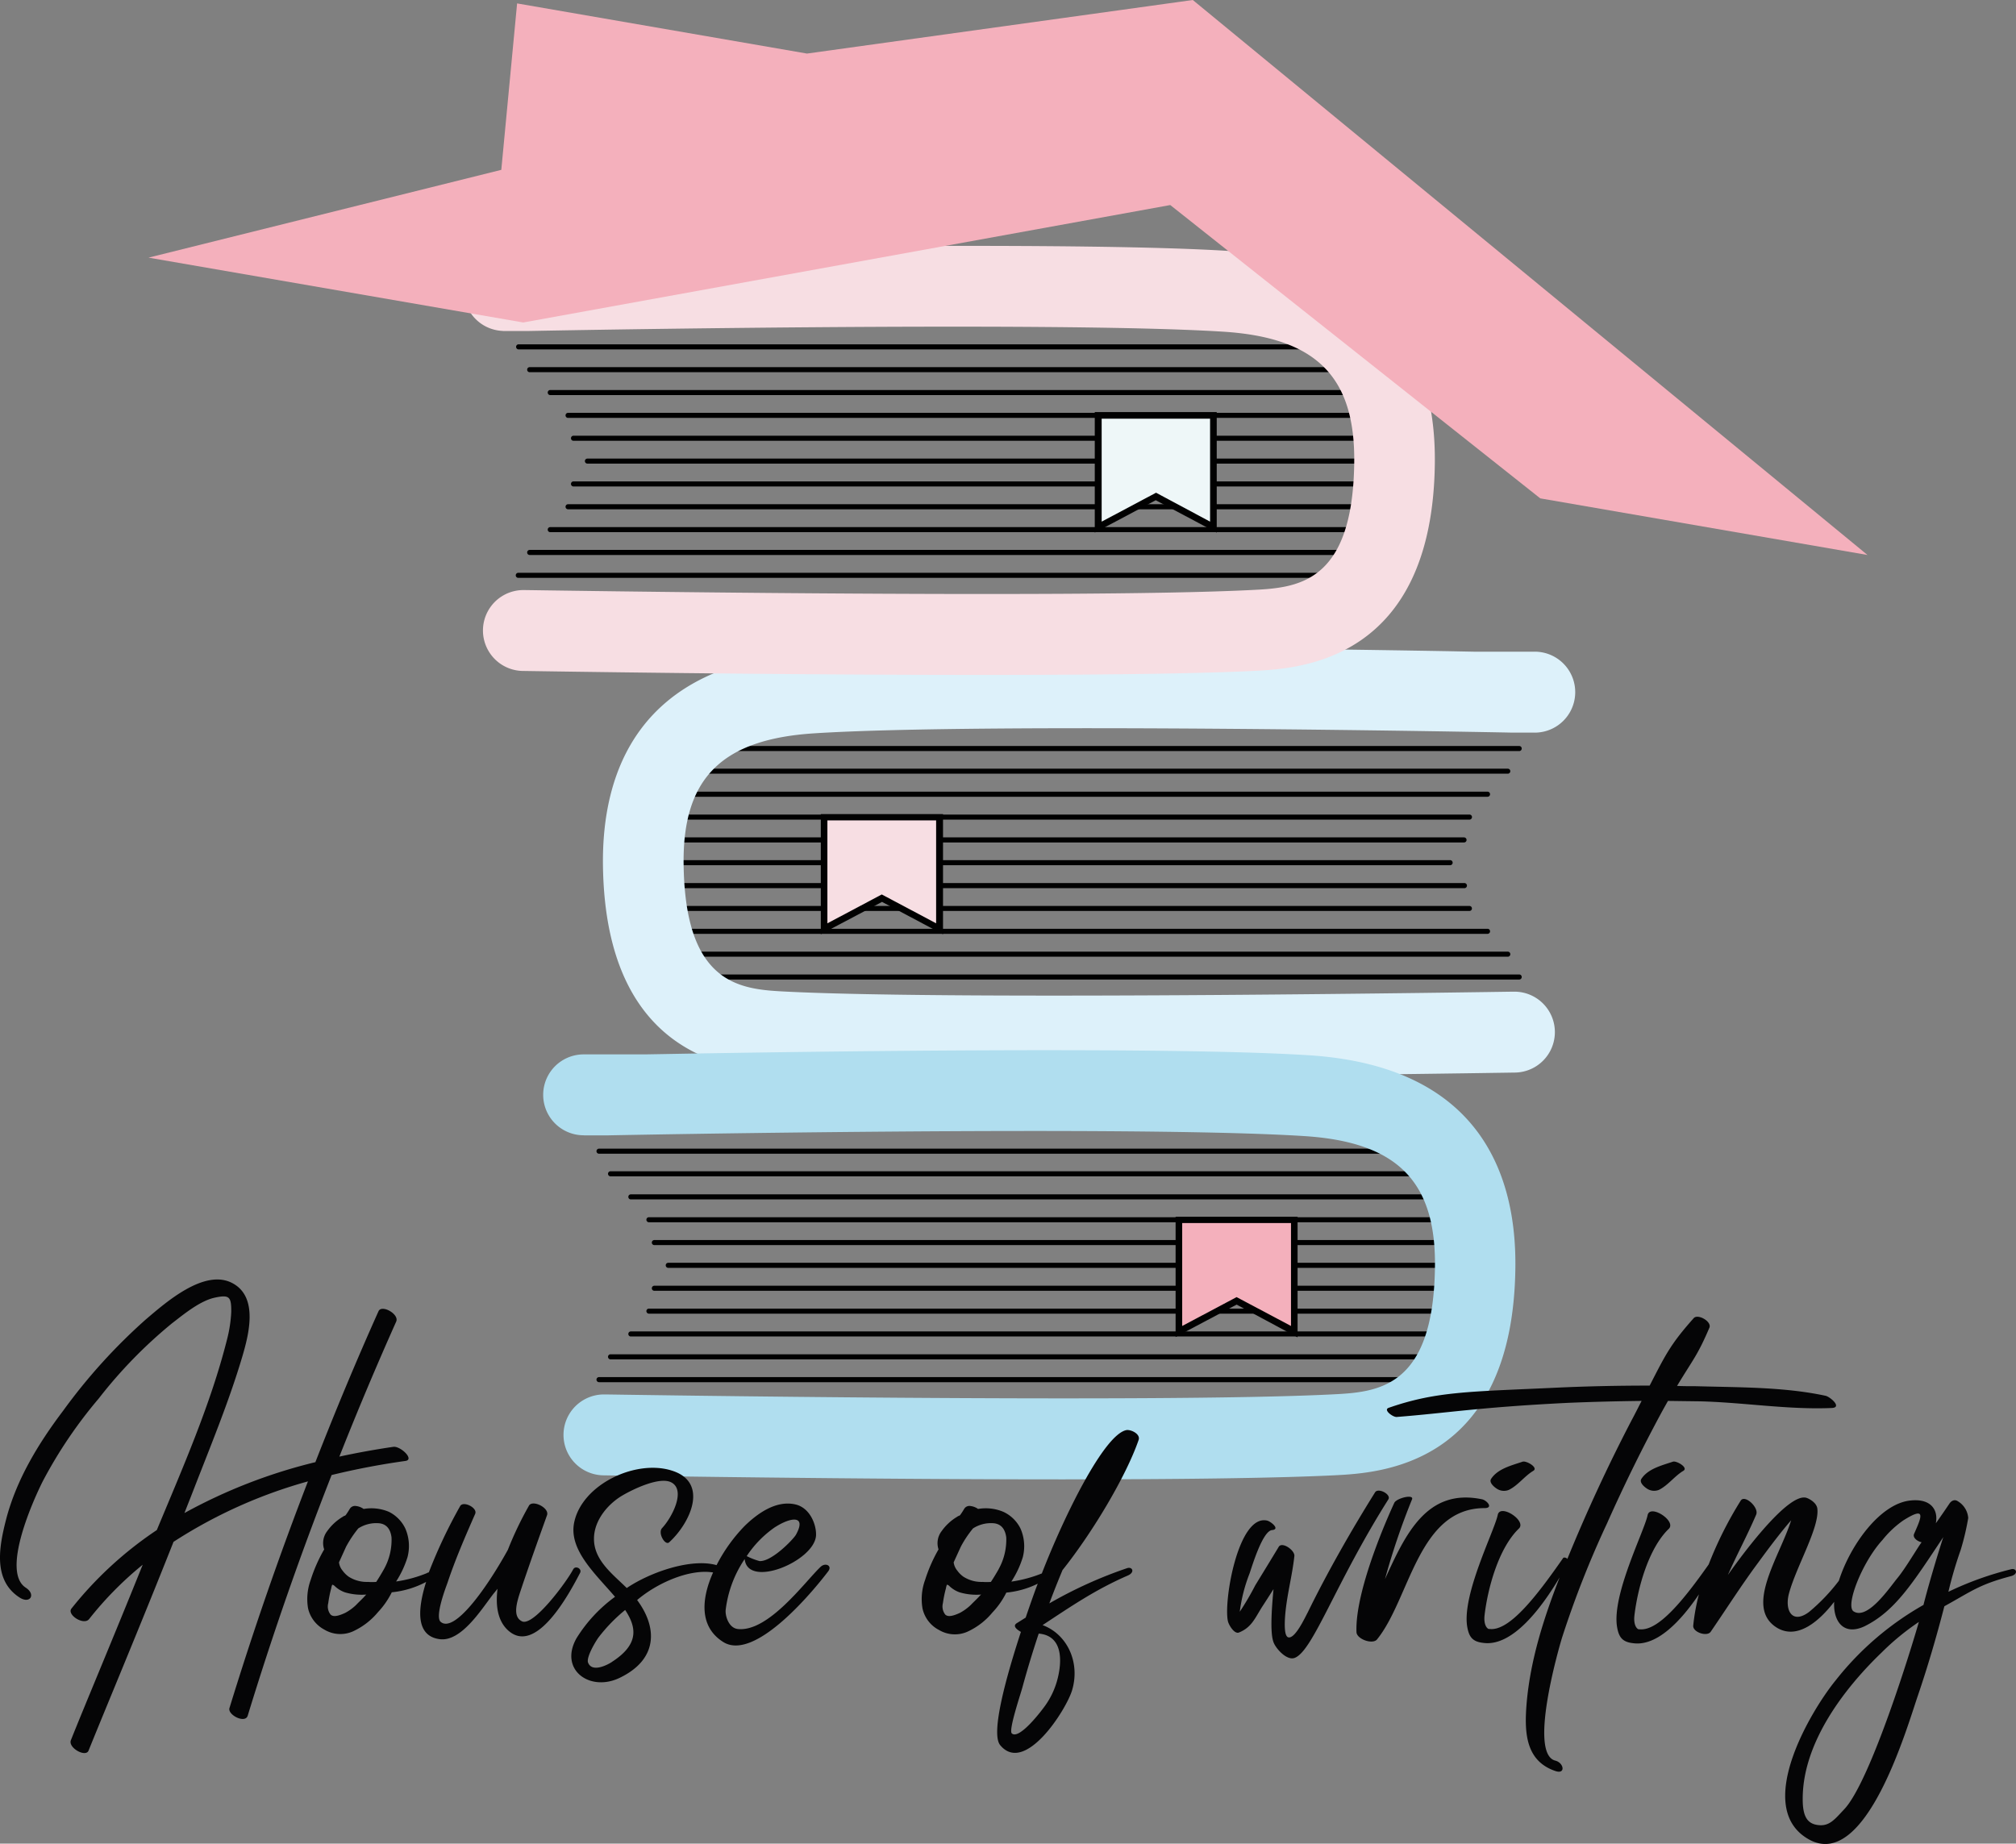 <svg id="Layer_1" data-name="Layer 1" xmlns="http://www.w3.org/2000/svg" viewBox="0 0 330.41 302.2"><rect x="0" y="0" width="330.41" height="302.2" fill="#808080" stroke="none"/><defs><style>.cls-1{fill:none;stroke-linecap:round;stroke-linejoin:round;stroke-width:0;}.cls-1,.cls-3,.cls-5,.cls-7{stroke:#010101;}.cls-2{fill:#010101;}.cls-3,.cls-8{fill:#f7dee3;}.cls-3,.cls-5,.cls-7{stroke-miterlimit:10;stroke-width:0.75px;}.cls-4{fill:#ddf1fa;}.cls-5,.cls-9{fill:#f4b0bc;}.cls-6{fill:#b0deef;}.cls-7{fill:#eef7f8;}.cls-10{fill:#050506;}</style></defs><title>Houseofwriting</title><line class="cls-1" x1="224.29" y1="243.09" x2="225.11" y2="243.09"/><path class="cls-2" d="M261.94,142H124.05a.41.41,0,1,1,0-.82H261.94a.41.41,0,1,1,0,.82Z" transform="translate(-14.82 -15.18)"/><path class="cls-2" d="M263.81,138.29H125.92a.41.41,0,0,1-.41-.41.42.42,0,0,1,.41-.42H263.81a.41.41,0,0,1,.41.42A.41.41,0,0,1,263.81,138.29Z" transform="translate(-14.82 -15.18)"/><path class="cls-2" d="M252.49,157H114.6a.41.41,0,0,1-.41-.42.41.41,0,0,1,.41-.41H252.49a.41.41,0,0,1,.41.41A.41.41,0,0,1,252.49,157Z" transform="translate(-14.82 -15.18)"/><path class="cls-2" d="M254.76,153.27H116.88a.41.41,0,0,1-.42-.41.42.42,0,0,1,.42-.42H254.76a.42.42,0,0,1,.42.42A.41.41,0,0,1,254.76,153.27Z" transform="translate(-14.82 -15.18)"/><path class="cls-2" d="M255.65,149.53H117.77a.42.42,0,0,1-.42-.42.41.41,0,0,1,.42-.41H255.65a.41.41,0,0,1,.42.41A.42.42,0,0,1,255.65,149.53Z" transform="translate(-14.82 -15.18)"/><path class="cls-2" d="M258.62,145.78H120.73a.41.41,0,0,1-.41-.41.41.41,0,0,1,.41-.42H258.62a.41.41,0,0,1,.41.42A.41.41,0,0,1,258.62,145.78Z" transform="translate(-14.82 -15.18)"/><path class="cls-2" d="M254.76,160.76H116.88a.42.42,0,1,1,0-.83H254.76a.42.42,0,1,1,0,.83Z" transform="translate(-14.82 -15.18)"/><path class="cls-2" d="M255.65,164.5H117.77a.41.41,0,1,1,0-.82H255.65a.41.41,0,1,1,0,.82Z" transform="translate(-14.82 -15.18)"/><path class="cls-2" d="M258.62,168.25H120.73a.41.41,0,0,1-.41-.41.41.41,0,0,1,.41-.42H258.62a.41.41,0,0,1,.41.42A.41.41,0,0,1,258.62,168.25Z" transform="translate(-14.82 -15.18)"/><path class="cls-2" d="M263.81,175.74H125.92a.42.42,0,0,1-.41-.42.41.41,0,0,1,.41-.41H263.81a.41.41,0,0,1,.41.41A.41.41,0,0,1,263.81,175.74Z" transform="translate(-14.82 -15.18)"/><path class="cls-2" d="M261.94,172H124.05a.42.42,0,0,1-.41-.42.41.41,0,0,1,.41-.41H261.94a.41.41,0,0,1,.41.41A.41.41,0,0,1,261.94,172Z" transform="translate(-14.82 -15.18)"/><polygon class="cls-3" points="135.06 133.93 153.97 133.93 153.97 152.25 144.51 147.23 135.06 152.25 135.06 133.93"/><path class="cls-3" d="M149.72,167.7V149H169V167.7l-9.62-5.11Zm9.62-5.48,9.28,4.93V149.28H150.05v17.87Z" transform="translate(-14.82 -15.18)"/><path class="cls-4" d="M266.41,135.27A6.63,6.63,0,0,0,266.3,122l-9.95,0v0l-4.11-.08c-24.23-.42-81.88-1.23-104.72.22-28.33,1.8-34.06,19.94-33.88,34.84.41,32.56,22.4,33.64,29.62,34,10.14.5,26.88.67,44.71.67,33.94,0,71.76-.61,75-.66h.11a6.63,6.63,0,0,0-.11-13.26h-.11c-.89,0-89.71,1.45-119,0-7.47-.37-16.76-.82-17-20.91-.17-14.07,6.24-20.48,21.46-21.44,28.09-1.79,113.18-.14,114-.12h4Z" transform="translate(-14.82 -15.18)"/><path class="cls-2" d="M124.34,223H262.23a.41.41,0,0,0,.41-.42.41.41,0,0,0-.41-.41H124.34a.41.41,0,0,0-.41.41A.41.41,0,0,0,124.34,223Z" transform="translate(-14.82 -15.18)"/><path class="cls-2" d="M122.07,219.27H260a.41.41,0,0,0,.42-.41.42.42,0,0,0-.42-.42H122.07a.42.42,0,0,0-.42.42A.41.41,0,0,0,122.07,219.27Z" transform="translate(-14.82 -15.18)"/><path class="cls-2" d="M121.18,215.53H259.06a.42.42,0,0,0,.42-.42.41.41,0,0,0-.42-.41H121.18a.41.41,0,0,0-.42.41A.42.42,0,0,0,121.18,215.53Z" transform="translate(-14.82 -15.18)"/><path class="cls-2" d="M118.21,211.78H256.09a.41.41,0,0,0,.42-.41.42.42,0,0,0-.42-.42H118.21a.41.41,0,0,0-.41.42A.41.41,0,0,0,118.21,211.78Z" transform="translate(-14.82 -15.18)"/><path class="cls-2" d="M114.89,208H252.77a.42.42,0,0,0,.42-.42.41.41,0,0,0-.42-.41H114.89a.41.41,0,0,0-.42.41A.42.42,0,0,0,114.89,208Z" transform="translate(-14.82 -15.18)"/><path class="cls-2" d="M122.07,226.76H260a.41.41,0,0,0,.42-.41.42.42,0,0,0-.42-.42H122.07a.42.42,0,0,0-.42.42A.41.41,0,0,0,122.07,226.76Z" transform="translate(-14.82 -15.18)"/><path class="cls-2" d="M121.18,230.51H259.06a.42.42,0,0,0,.42-.42.41.41,0,0,0-.42-.41H121.18a.41.41,0,0,0-.42.41A.42.42,0,0,0,121.18,230.51Z" transform="translate(-14.82 -15.18)"/><path class="cls-2" d="M118.21,234.25H256.09a.41.41,0,0,0,.42-.41.42.42,0,0,0-.42-.42H118.21a.41.41,0,0,0-.41.42A.41.41,0,0,0,118.21,234.25Z" transform="translate(-14.82 -15.18)"/><path class="cls-2" d="M113,241.74H250.9a.42.42,0,0,0,.42-.42.41.41,0,0,0-.42-.41H113a.41.41,0,0,0-.42.41A.42.42,0,0,0,113,241.74Z" transform="translate(-14.82 -15.18)"/><path class="cls-2" d="M114.89,238H252.77a.42.42,0,0,0,.42-.42.41.41,0,0,0-.42-.41H114.89a.41.41,0,0,0-.42.41A.42.42,0,0,0,114.89,238Z" transform="translate(-14.82 -15.18)"/><path class="cls-2" d="M113,204.29H250.9a.41.41,0,0,0,.42-.41.42.42,0,0,0-.42-.42H113a.42.42,0,0,0-.42.42A.41.41,0,0,0,113,204.29Z" transform="translate(-14.82 -15.18)"/><polygon class="cls-5" points="212.12 199.93 193.22 199.93 193.22 218.25 202.67 213.23 212.12 218.25 212.12 199.93"/><path class="cls-5" d="M217.49,228.6l-9.62,5.11V215h19.24v18.76Zm9.29,4.55V215.28H208.2v17.87l9.29-4.93Z" transform="translate(-14.82 -15.18)"/><line class="cls-1" x1="91.47" y1="172.83" x2="92.39" y2="172.83"/><line class="cls-1" x1="105.65" y1="172.82" x2="92.39" y2="172.83"/><line class="cls-1" x1="106.48" y1="172.82" x2="105.65" y2="172.82"/><path class="cls-6" d="M110.42,201.27a6.63,6.63,0,0,1,.11-13.26h9.94l4.12-.07c24.23-.43,81.88-1.24,104.72.21,28.33,1.8,34.06,19.94,33.87,34.85-.4,32.55-22.39,33.63-29.61,34-10.14.5-26.89.67-44.71.67-34,0-71.76-.61-75-.66h-.11a6.63,6.63,0,0,1,.11-13.26H114c.89,0,89.71,1.45,119,0,7.46-.37,16.76-.82,17-20.91.18-14.07-6.24-20.48-21.45-21.44-28.09-1.79-113.18-.14-114-.12h-4Z" transform="translate(-14.82 -15.18)"/><path class="cls-2" d="M111.09,91.17H249a.41.41,0,1,0,0-.82H111.09a.41.41,0,1,0,0,.82Z" transform="translate(-14.82 -15.18)"/><path class="cls-2" d="M108.81,87.43H246.7a.42.42,0,0,0,.41-.42.41.41,0,0,0-.41-.41H108.81a.41.41,0,0,0-.41.41A.41.41,0,0,0,108.81,87.43Z" transform="translate(-14.82 -15.18)"/><path class="cls-2" d="M107.92,83.68H245.81a.41.41,0,0,0,.41-.41.42.42,0,0,0-.41-.42H107.92a.41.41,0,0,0-.41.42A.41.41,0,0,0,107.92,83.68Z" transform="translate(-14.82 -15.18)"/><path class="cls-2" d="M105,79.94H242.84a.41.41,0,0,0,.41-.42.41.41,0,0,0-.41-.41H105a.41.41,0,0,0-.41.41A.41.41,0,0,0,105,79.94Z" transform="translate(-14.82 -15.18)"/><path class="cls-2" d="M101.63,76.19H239.52a.41.41,0,0,0,.41-.41.41.41,0,0,0-.41-.42H101.63a.41.41,0,0,0-.41.42A.41.41,0,0,0,101.63,76.19Z" transform="translate(-14.82 -15.18)"/><path class="cls-2" d="M108.81,94.92H246.7a.42.42,0,0,0,.41-.42.41.41,0,0,0-.41-.41H108.81a.41.41,0,0,0-.41.41A.41.41,0,0,0,108.81,94.92Z" transform="translate(-14.82 -15.18)"/><path class="cls-2" d="M107.92,98.66H245.81a.41.41,0,0,0,.41-.41.42.42,0,0,0-.41-.42H107.92a.41.41,0,0,0-.41.42A.41.41,0,0,0,107.92,98.66Z" transform="translate(-14.82 -15.18)"/><path class="cls-2" d="M105,102.41H242.84a.41.41,0,0,0,.41-.42.41.41,0,0,0-.41-.41H105a.41.41,0,0,0-.41.41A.41.41,0,0,0,105,102.41Z" transform="translate(-14.82 -15.18)"/><path class="cls-2" d="M99.76,109.9H237.65a.41.41,0,0,0,.41-.42.41.41,0,0,0-.41-.41H99.76a.41.41,0,0,0-.41.41A.41.41,0,0,0,99.76,109.9Z" transform="translate(-14.82 -15.18)"/><path class="cls-2" d="M101.63,106.15H239.52a.41.41,0,0,0,.41-.41.41.41,0,0,0-.41-.42H101.63a.41.41,0,0,0-.41.42A.41.41,0,0,0,101.63,106.15Z" transform="translate(-14.82 -15.18)"/><path class="cls-2" d="M99.76,72.45H237.65a.42.42,0,0,0,0-.83H99.76a.42.42,0,0,0,0,.83Z" transform="translate(-14.82 -15.18)"/><polygon class="cls-7" points="198.87 68.09 179.96 68.09 179.96 86.41 189.41 81.38 198.87 86.41 198.87 68.09"/><path class="cls-7" d="M204.24,96.75l-9.62,5.11V83.1h19.24v18.76Zm9.28,4.56V83.43H195v17.88l9.29-4.94Z" transform="translate(-14.82 -15.18)"/><line class="cls-1" x1="78.22" y1="40.99" x2="79.14" y2="40.99"/><line class="cls-1" x1="92.4" y1="40.97" x2="79.14" y2="40.99"/><line class="cls-1" x1="93.22" y1="40.97" x2="92.4" y2="40.97"/><path class="cls-8" d="M97.16,69.42a6.63,6.63,0,0,1,.11-13.25l10,0v0l4.11-.08c24.23-.42,81.88-1.23,104.73.22,28.33,1.79,34.05,19.94,33.87,34.84-.4,32.56-22.39,33.63-29.62,34-10.13.5-26.88.66-44.7.66-34,0-71.77-.6-75-.65h-.11a6.63,6.63,0,0,1,.11-13.26.4.4,0,0,1,.11,0c.89,0,89.71,1.45,119,0,7.47-.36,16.76-.82,17-20.9.17-14.07-6.24-20.48-21.45-21.45-28.1-1.78-113.19-.13-114-.11h-4Z" transform="translate(-14.82 -15.18)"/><polygon class="cls-9" points="24.34 42.23 85.76 52.86 191.8 33.61 252.44 81.69 306.07 90.97 195.49 0 132.26 8.78 84.75 0.56 82.16 27.84 24.34 42.23"/><path class="cls-10" d="M81.27,254.65c1.55-.23-.84-2.49-2-2.31q-4.45.65-8.83,1.6,4.41-11.15,9.31-22.12c.56-1.22-2.36-2.86-2.89-1.72-3.66,8.16-7.1,16.43-10.35,24.75a86.86,86.86,0,0,0-21.46,8.34c.46-1.19.94-2.38,1.4-3.57,2.81-7.26,5.86-14.59,8.06-22,1.09-3.68,2.67-9.77-1.52-12.07-4.61-2.56-11.05,3.17-14.3,5.93a93.12,93.12,0,0,0-13.52,14.94c-4.06,5.37-7.66,11.28-9.36,17.85-1.14,4.46-2.18,9.94,2.24,12.78,1.72,1.09,2.68-.53,1-1.62-4.13-2.66,1.37-14.66,2.79-17.47A74.74,74.74,0,0,1,31,244.42,76.55,76.55,0,0,1,43,232.1c1.91-1.47,4.57-3.68,7-4.21s2.74-.15,2.72,2.33a22,22,0,0,1-.71,4.59c-2.67,10.58-7.26,21-11.49,31.17a61.33,61.33,0,0,0-14,12.88c-.76,1,2,2.79,2.89,1.73a56.8,56.8,0,0,1,8.8-8.93c-4.74,11.79-9.69,23.51-11.77,28.76-.5,1.24,2.41,2.87,2.89,1.72,2.85-7.07,8.53-20.59,13.93-34.23A79.51,79.51,0,0,1,65.29,258q-7.08,18.33-12.86,37.15c-.35,1.12,2.62,2.64,3,1.22q6.12-20,13.74-39.41A121.94,121.94,0,0,1,81.27,254.65Z" transform="translate(-14.82 -15.18)"/><path class="cls-10" d="M108.76,272.42c-1.14,2.16-6.54,9.41-8.39,8.52s-.56-3.93.1-6c1.67-4.9,2.26-6.52,4-11.39.45-1.24-2.51-2.66-3-1.49a56.69,56.69,0,0,0-3.42,7.17c-3.68,6.65-8.82,13.65-11,11.8-1-.84.83-5.63,1.09-6.34,1.29-3.88,2.91-7.61,4.56-11.37.43-1-2-2.2-2.48-1.24a83,83,0,0,0-5.12,10.84.87.87,0,0,0-.36.14,21.34,21.34,0,0,1-5,1.35,16,16,0,0,0,1.87-4,7.21,7.21,0,0,0-.35-4.66A5.88,5.88,0,0,0,78.58,263a7.38,7.38,0,0,0-4.16-.48,2.66,2.66,0,0,0-1.24-.48,1,1,0,0,0-1,.41c-.2.33-.43.71-.71,1.09l-.15.1a.71.71,0,0,0-.3.15,8.4,8.4,0,0,0-2.57,2.36,3.21,3.21,0,0,0-.5,3,25.29,25.29,0,0,0-2.21,5,9.09,9.09,0,0,0-.43,4.66A5.28,5.28,0,0,0,68,282.31a5.09,5.09,0,0,0,4.59.31,11.63,11.63,0,0,0,4.19-3.2,13.34,13.34,0,0,0,2.25-3.24,15.17,15.17,0,0,0,5.63-1.7c-1.46,4.63-1.66,8.85,2.19,9.38,3.62.51,7-5.1,8.92-7.53.21-.23.38-.48.59-.71-.33,2.66,0,5.05,1.54,6.62,4.7,4.71,10.4-6.19,12-9.26C110.23,272.3,109.12,271.74,108.76,272.42Zm-34.11,4.34c-.45.51-1,1-1.49,1.52a8.18,8.18,0,0,1-1.75,1.27c-1.25.58-2,.68-2.41.28a2.13,2.13,0,0,1-.38-1.88,18.76,18.76,0,0,1,.5-2.48c0-.16.08-.31.11-.43a.1.1,0,0,1,.15-.08.93.93,0,0,1,.33.23,4.67,4.67,0,0,0,1.65,1,9.72,9.72,0,0,0,3.52.36C74.8,276.58,74.73,276.68,74.65,276.76Zm3.12-4.41q-.64,1.14-1.29,2.13a8.94,8.94,0,0,1-1.35,0,5.53,5.53,0,0,1-3.17-.86,4.5,4.5,0,0,1-1-1,2.6,2.6,0,0,1-.58-1.35l1.16-2.56a19,19,0,0,1,2-3,5.42,5.42,0,0,1,3.45-.84c1.14.13,1.83.91,2,2.33A9.86,9.86,0,0,1,77.77,272.35Z" transform="translate(-14.82 -15.18)"/><path class="cls-10" d="M149.32,272c-2.59,2.46-8.55,10.73-13.57,10.2-1.47-.16-2.08-2.08-2-3.1a18.88,18.88,0,0,1,3.12-8.37c.48,4.9,11.39.36,11.69-3.83.1-1.67-.91-4.54-3.37-5.12-3.17-.73-6.22,1.47-8.35,3.55a26.57,26.57,0,0,0-4.58,6.4c-4.13-1.17-10.82,1.12-14.72,3.75-2.28-2.26-5.4-4.54-5.37-8.09,0-2.87,2.1-5.48,4.41-6.93,1.52-.94,6.29-3.37,8.29-2.28,2.36,1.27.15,5.66-1.54,7.48-.74.79.5,2.92,1.16,2.33,3.45-3.14,6.6-9.84.43-11.76-5.91-1.88-14.71,2.25-16,8.52-.91,4.49,3.5,8.42,6.7,12.17a24.06,24.06,0,0,0-6.32,6.8c-2.89,5.15,2.16,8.8,7,6.52,6.34-3,6.34-8.22,2.94-12.79,3.31-2.82,8.61-5.14,12.45-4.52-1.89,4.23-2.36,8.9,1.7,11.42,5.08,3.12,14.36-7.91,17.17-11.61C151.27,271.79,150.08,271.28,149.32,272Zm-7.43-6.52c2.53-1.62,5.17-2,3.39,1.25-.4.73-4,4.49-6,4.33a11.15,11.15,0,0,1-2.08-.81A17.42,17.42,0,0,1,141.89,265.47Zm-26.81,22.14c-.84.54-3.25,1.73-3.88.08-.31-.86,1.14-3.3,1.67-4.06a26.78,26.78,0,0,1,4.41-4.56C119.21,282,119.54,284.75,115.08,287.61Z" transform="translate(-14.82 -15.18)"/><path class="cls-10" d="M199.4,249.6c-3.64.78-10.12,13.94-13.83,23.49a21.63,21.63,0,0,1-5,1.34,15.77,15.77,0,0,0,1.88-4,7.21,7.21,0,0,0-.36-4.66,5.86,5.86,0,0,0-2.81-2.77,7.39,7.39,0,0,0-4.16-.48,2.7,2.7,0,0,0-1.24-.48,1,1,0,0,0-1,.41c-.2.33-.43.71-.71,1.09l-.16.1a.71.71,0,0,0-.3.15,8.37,8.37,0,0,0-2.56,2.36,3.24,3.24,0,0,0-.51,3,25.24,25.24,0,0,0-2.2,5,9.09,9.09,0,0,0-.43,4.66,5.22,5.22,0,0,0,2.71,3.55,5.09,5.09,0,0,0,4.59.31,11.52,11.52,0,0,0,4.18-3.2,13.15,13.15,0,0,0,2.26-3.24,14.82,14.82,0,0,0,5.15-1.46l-.13.34c-.43,1.12-1.09,3-1.85,5.22l-1.47.92c-.68.45-.05,1,.69,1.42-2.36,7.22-5,16.61-3.4,18.56,4.05,4.92,10.85-5.83,11.79-9,1.37-4.61-.84-9.2-4.84-10.67,4.66-3.07,8.69-5.84,14-8.14,1.19-.54.71-1.47-.13-1.2A71.35,71.35,0,0,0,186.8,278c.68-1.83,1.4-3.63,2.16-5.46,4.89-6.13,10.39-15.31,12.47-21.32C201.79,250.21,200.11,249.45,199.4,249.6Zm-24,27.16c-.46.51-1,1-1.5,1.52a8.18,8.18,0,0,1-1.75,1.27c-1.24.58-2,.68-2.41.28a2.17,2.17,0,0,1-.38-1.88,18.75,18.75,0,0,1,.51-2.48c0-.16.08-.31.1-.43s.08-.11.15-.08a.79.79,0,0,1,.33.23,4.67,4.67,0,0,0,1.65,1,9.75,9.75,0,0,0,3.53.36A2.73,2.73,0,0,0,175.39,276.76Zm3.12-4.41c-.43.76-.86,1.47-1.3,2.13a8.81,8.81,0,0,1-1.34,0,5.5,5.5,0,0,1-3.17-.86,4.29,4.29,0,0,1-1-1,2.63,2.63,0,0,1-.59-1.35l1.17-2.56a17.68,17.68,0,0,1,2-3,5.42,5.42,0,0,1,3.45-.84c1.14.13,1.82.91,2,2.33A9.94,9.94,0,0,1,178.51,272.35ZM188,290.91a13.12,13.12,0,0,1-1.8,3.73c-.56.81-4.34,5.83-5.56,4.66-.55-.55,1.53-6.67,1.75-7.55.82-3,1.7-5.89,2.67-8.8C189.51,283.33,188.73,288.48,188,290.91Z" transform="translate(-14.82 -15.18)"/><path class="cls-10" d="M240.19,259.79c-3.83,6.12-7.84,13.14-11,19.61-.53,1-2.13,4.46-3.24,4.16-.56-.18-.61-1.6-.54-3,.21-3.6,1.15-6.72,1.55-10.32.1-.94-2-2.41-2.56-1.52-1.27,2.11-2.56,4.21-3.85,6.32a45.89,45.89,0,0,1-2.54,4.33,26.19,26.19,0,0,1,1.6-6.26c.45-1.3,2.15-7,3.7-7.13,1.39-.13-.23-1.42-.81-1.55-4.77-1.11-7.2,13.39-6.42,16.54.2.71,1.09,2.1,1.8,1.8,2-.81,2.56-2.21,3.73-4.11.66-1,1.29-2,1.93-3-.33,3.5-.56,7.23,0,8.7.35,1,2.18,3.1,3.5,2.56,3-1.21,6.59-12.12,15.34-26C242.82,260.1,240.69,259,240.19,259.79Z" transform="translate(-14.82 -15.18)"/><path class="cls-10" d="M257.69,260.93c-9.08-1.87-12.56,5.84-15.88,13.09a116.48,116.48,0,0,1,4.44-13.09c.3-.86-2.41-.22-2.89.54,0,0-6.52,13.82-6.22,21.25.05,1.14,2.67,2.08,3.38,1.17,5.4-6.7,6.72-21.51,17.62-21.51C259.64,262.38,258.5,261.09,257.69,260.93Z" transform="translate(-14.82 -15.18)"/><path class="cls-10" d="M262.12,259.39c1.53-.76,2.56-2.26,4-3.12.88-.53-1.15-1.7-1.75-1.5-1.78.61-4.09,1.14-5.18,2.84-.35.59.51,1.3.89,1.55A2.11,2.11,0,0,0,262.12,259.39Z" transform="translate(-14.82 -15.18)"/><path class="cls-10" d="M278.2,264.89c2.74-6.16,5.73-12.25,8.93-18.18.35-.64.71-1.27,1.06-1.9l5.3.07c7.16.18,14.43,1.4,21.53,1.09,1.81-.07-.27-1.85-1-2-6.82-1.47-14.3-1.37-21.28-1.57-1,0-2.05,0-3.06-.05,2.63-4.37,3.34-4.95,5.3-9.54.43-1-1.88-2.33-2.57-1.57-3.75,4.23-4.54,5.83-7.22,11.06-5,0-10.05.1-15.07.33-14.35.68-19.83.58-27.64,3.29-1.09.31.66,1.6,1.27,1.52,8.39-.66,13.44-1.59,28-2.31,4-.17,8.09-.27,12.12-.32-.56,1.09-1.09,2.15-1.65,3.19q-5.79,11.12-10.52,22.71a.61.61,0,0,0-.66-.19c-4.18,6-8.78,12.1-12.1,11.67-.25.1-1-.49-.81-2.23.51-4.39,2.28-11,5.63-14.23,1.32-1.27-3.09-4.14-3.47-2.23-.56,2.68-5.89,13.06-5,18.33.28,1.6.81,2.44,2.61,2.64,4.8.68,9.59-5.77,12.54-10.74-2.59,6.63-4.79,13.48-5.41,20.58-.38,4.61-.3,9.46,4.69,11.16,1.75.61,1.42-1.35,0-1.7-4.36-1.12.45-18,1.11-20.16A160.38,160.38,0,0,1,278.2,264.89Z" transform="translate(-14.82 -15.18)"/><path class="cls-10" d="M289,254.77c-1.78.61-4.09,1.14-5.18,2.84-.35.59.51,1.3.89,1.55a2.11,2.11,0,0,0,2,.23c1.52-.76,2.56-2.26,4-3.12C291.59,255.74,289.56,254.57,289,254.77Z" transform="translate(-14.82 -15.18)"/><path class="cls-10" d="M344.44,272.4a52.59,52.59,0,0,0-10.29,3.7,65.74,65.74,0,0,1,2-6.82A41.1,41.1,0,0,0,337.4,264a3.51,3.51,0,0,0-1.73-2.76c-.46-.31-1-.13-1.37.43-.73,1.09-1.47,2.16-2.21,3.2.44-2.26-.86-4.11-4.2-3.73-4.93.52-9.84,7.31-11.69,13.15a31.08,31.08,0,0,1-4.88,5.11c-2.79,2.08-4-.26-3.32-2.94,1.17-4.44,5.05-10.88,4.67-14-.13-1-1.37-1.63-1.75-1.75-3.15-1.07-11.54,10.67-12.91,12.63,1.45-3.3,3.19-6.5,4.64-9.9.48-1.16-1.88-3.34-2.54-2.28a62,62,0,0,0-5.25,10.46c-4,5.67-8.23,11-11.36,10.62-.25.1-1-.49-.81-2.23.51-4.39,2.28-11,5.63-14.23,1.32-1.27-3.09-4.14-3.47-2.23-.56,2.68-5.89,13.06-5,18.33.28,1.6.81,2.44,2.61,2.64,3.94.56,7.88-3.69,10.8-8a33.8,33.8,0,0,0-.93,5.12c-.1,1.09,2.28,1.88,2.87,1,2.58-3.76,5-7.58,7.73-11.26.56-.76,3.35-4.62,5.45-7-1.85,5.91-7.78,14.28-2.31,17.62,3.35,2,6.92-1.09,9.36-4.26-.19,3.14,1.52,5.65,5,4,5-2.48,7.89-7.1,12.88-14.6-2,6.24-3.19,10.85-3.24,11.11a49,49,0,0,0-14.36,12.32c-4.21,5.15-13.64,21.07-4.36,26.15s16-18.36,17.8-23.61c1.65-4.85,3.07-9.72,4.34-14.64,4.49-2.48,5.71-3.57,10.93-4.94C345.69,273.18,345.28,272.17,344.44,272.4Zm-18.58,1.37c-1.3,1.57-4.92,7-7.23,5.55-1.45-.86,1.39-8.11,4.72-11.72a16.28,16.28,0,0,1,3.39-3.19c3.88-2.46,3-.56,1.78,2.21-.25.6.53,1.21,1.24,1.36C329.18,268.72,327.17,272.17,325.86,273.77Zm-8.75,37.94c-1.58,1.67-2.44,2.84-4.26,2.63-1.63-.17-2.49-1.16-2.57-3.78-.27-9.33,6.6-18.43,12.94-24.52a41.18,41.18,0,0,1,6.09-5C328.19,285,321.44,307.06,317.11,311.71Z" transform="translate(-14.82 -15.18)"/></svg>